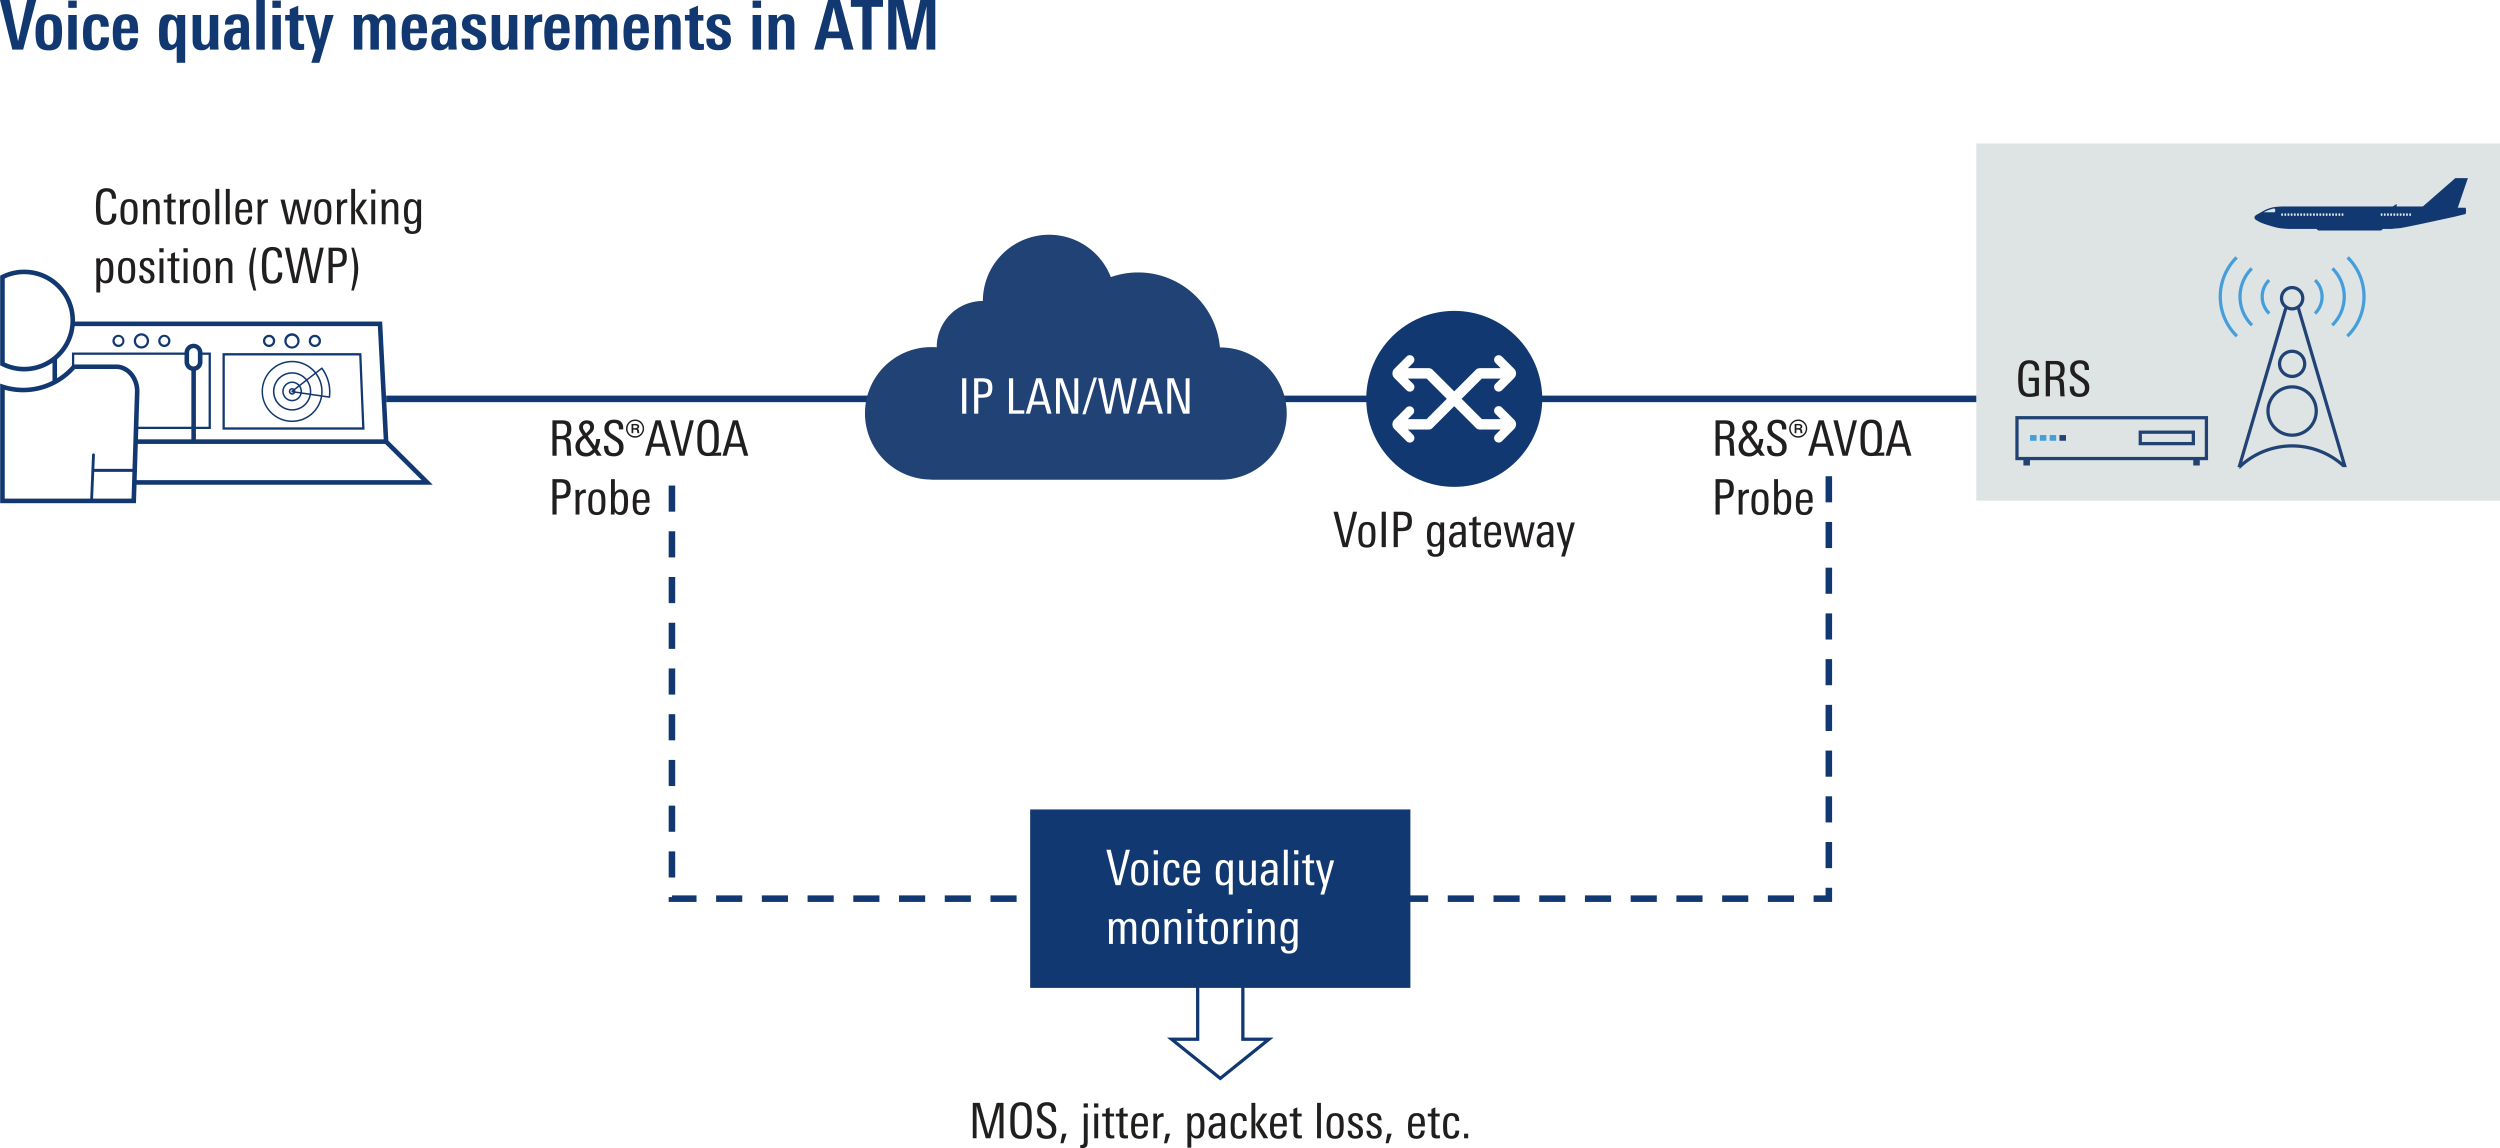 <svg xmlns="http://www.w3.org/2000/svg" xmlns:xlink="http://www.w3.org/1999/xlink" version="1.2" viewBox="0 0 382.696 175.746"><defs><symbol id="a" overflow="visible"><path d="M3.64 0H1.985L.094-7.594h1.468L2.86-1.266 4.25-7.594h1.39zm0 0"/></symbol><symbol id="b" overflow="visible"><path d="M3.11-3.172c0-.445-.028-.765-.079-.953-.105-.29-.308-.438-.61-.438-.312 0-.526.172-.64.516-.062.2-.093.496-.093.89v1.063c0 .406.03.7.093.875.094.336.305.5.64.5.302 0 .505-.156.61-.469.051-.164.078-.445.078-.843zm1.328.375c0 1.012-.11 1.715-.329 2.11-.28.542-.843.812-1.687.812C1.547.125.969-.133.687-.656.478-1.02.376-1.68.376-2.641c0-.875.113-1.52.344-1.937.32-.563.898-.844 1.734-.844.832 0 1.39.246 1.672.734.207.344.313.977.313 1.891zm0 0"/></symbol><symbol id="c" overflow="visible"><path d="M.578 0v-5.297h1.297V0zm0-6.39V-7.5h1.297v1.11zm0 0"/></symbol><symbol id="d" overflow="visible"><path d="M4.36-1.875c-.012.617-.118 1.059-.313 1.328-.305.45-.852.672-1.64.672-.825 0-1.384-.227-1.673-.688C.492-.925.375-1.546.375-2.421c0-.976.11-1.68.328-2.11.3-.593.879-.89 1.735-.89.343 0 .632.04.874.11.239.074.43.187.579.343.156.149.265.344.328.594.07.242.11.531.11.875H3.093c0-.32-.031-.555-.094-.703-.094-.238-.281-.36-.563-.36-.374 0-.605.211-.687.625-.043.188-.063.606-.063 1.25 0 .7.02 1.141.063 1.329.082.43.3.64.656.64.469 0 .707-.383.719-1.156zm0 0"/></symbol><symbol id="e" overflow="visible"><path d="M2.984-3.219c0-.344-.011-.586-.03-.734-.063-.406-.263-.61-.595-.61-.367 0-.578.231-.64.688-.024.094-.04.2-.047.313v.343zM1.672-2.5v.469c0 .469.047.808.14 1.015.102.2.282.297.532.297C2.78-.719 3-1.063 3-1.75h1.234c-.03.656-.199 1.137-.5 1.438-.293.292-.757.437-1.39.437C1.52.125.96-.145.672-.688c-.2-.363-.297-1-.297-1.906 0-.883.113-1.535.344-1.953.312-.582.879-.875 1.703-.875.82 0 1.36.297 1.61.89.155.345.234 1.024.234 2.032zm0 0"/></symbol><symbol id="g" overflow="visible"><path d="M3.094-2.344c0-.633-.024-1.078-.063-1.328-.094-.594-.32-.89-.672-.89-.449 0-.671.593-.671 1.78 0 .305.003.56.015.766.008.2.02.344.031.438.082.555.286.828.61.828.5 0 .75-.531.75-1.594zM4.39-5.297a2.267 2.267 0 00-.016.375v6.938H3.078V-.5c-.293.398-.7.594-1.219.594C1.223.094.801-.16.594-.672.445-1.004.375-1.532.375-2.25v-.61c0-.175.004-.328.016-.453C.41-3.957.5-4.437.656-4.75c.227-.426.633-.64 1.219-.64.57 0 1 .218 1.281.656v-.563zm0 0"/></symbol><symbol id="h" overflow="visible"><path d="M3.219 0v-.563c-.305.45-.727.672-1.266.672-.918 0-1.375-.5-1.375-1.5v-3.906h1.297v3.547c0 .305.031.527.094.672.082.23.254.344.515.344.27 0 .461-.13.579-.391.093-.207.14-.453.14-.734v-3.438H4.5v4.422c0 .094.004.215.016.36.007.148.02.32.03.515zm0 0"/></symbol><symbol id="i" overflow="visible"><path d="M2.86-2.547h-.235c-.688 0-1.031.324-1.031.969 0 .555.187.828.562.828.457 0 .692-.398.703-1.203zM2.937 0l-.016-.594c-.293.469-.735.703-1.328.703C.727.11.297-.42.297-1.484c0-.77.25-1.29.75-1.563.344-.187.945-.281 1.812-.281v-.266c0-.32-.023-.547-.062-.672-.086-.226-.246-.343-.485-.343-.398 0-.593.234-.593.703v.078H.437v-.094c0-1 .645-1.5 1.938-1.5.645 0 1.094.14 1.344.422.258.281.39.746.39 1.39v1.844c0 .375.004.711.016 1 .02.282.047.54.078.766zm0 0"/></symbol><symbol id="j" overflow="visible"><path d="M.578 0v-7.594h1.297V0zm0 0"/></symbol><symbol id="k" overflow="visible"><path d="M2.984.016c-.105.007-.218.02-.343.03a5.71 5.71 0 01-.391.017c-.555 0-.938-.098-1.156-.297C.883-.43.78-.816.78-1.391v-3.046H.078v-.86h.703v-.89l1.297-.547v1.437h.828v.86h-.828v2.859c0 .273.031.453.094.547.07.125.223.187.453.187.07-.008.191-.02.36-.031zm0 0"/></symbol><symbol id="l" overflow="visible"><path d="M2.234 2.016H1L1.64 0 .064-5.297h1.39l.86 3.75.828-3.75h1.28zm0 0"/></symbol><symbol id="m" overflow="visible"><path d="M5.64 0v-3.64c0-.614-.187-.922-.562-.922-.45 0-.672.398-.672 1.187V0H3.11v-3.672c0-.594-.183-.89-.546-.89-.461 0-.688.398-.688 1.187V0H.578v-4.563a5.71 5.71 0 00-.015-.39c0-.125-.012-.238-.032-.344h1.297l.016.61c.289-.489.718-.735 1.281-.735.54 0 .93.246 1.172.734.375-.488.812-.734 1.312-.734.489 0 .836.156 1.047.469.188.273.282.703.282 1.297V0zm0 0"/></symbol><symbol id="n" overflow="visible"><path d="M4.047-1.531c0 1.086-.652 1.625-1.953 1.625C.906.094.3-.406.28-1.406v-.282h1.297v.172c0 .524.192.782.578.782.395 0 .594-.207.594-.625a.692.692 0 00-.234-.547 3.248 3.248 0 00-.282-.172c-.136-.07-.32-.172-.546-.297-.262-.133-.481-.254-.657-.36a1.853 1.853 0 01-.375-.28c-.21-.208-.312-.508-.312-.907 0-.5.18-.883.547-1.156.32-.227.757-.344 1.312-.344.633 0 1.086.133 1.36.39.28.262.421.68.421 1.25h-1.28v-.265c-.024-.406-.204-.61-.548-.61-.355 0-.531.184-.531.548 0 .218.094.398.281.53.04.032.13.087.266.157.133.074.32.172.562.297.489.25.813.453.97.61.226.242.343.57.343.984zm0 0"/></symbol><symbol id="o" overflow="visible"><path d="M3.219-4.219c-.043-.008-.086-.015-.125-.015H3c-.75 0-1.125.421-1.125 1.265V0H.562v-4.344-.562c0-.157-.007-.285-.015-.39h1.25l.016.687c.257-.52.707-.782 1.343-.782h.063zm0 0"/></symbol><symbol id="p" overflow="visible"><path d="M3.219 0v-3.547c0-.351-.028-.586-.078-.703-.086-.207-.262-.313-.532-.313-.23 0-.414.11-.546.329-.126.218-.188.48-.188.78V0H.578v-4.438a8.02 8.02 0 00-.015-.468c0-.145-.012-.274-.032-.39h1.313l.015.593c.332-.477.766-.719 1.297-.719.508 0 .867.137 1.078.406.188.25.282.657.282 1.22V0zm0 0"/></symbol><symbol id="q" overflow="visible"><path d="M2.969-6.469l-.86 3.703h1.72zM4.563 0l-.454-1.75H1.83L1.374 0h-1.39l2.124-7.594h1.813L6 0zm0 0"/></symbol><symbol id="r" overflow="visible"><path d="M3.219-6.547V0H1.813v-6.547H.046v-1.047h4.922v1.047zm0 0"/></symbol><symbol id="s" overflow="visible"><path d="M6.61 0v-6.656L5.046 0H3.563L2-6.656V0H.75v-7.594h2.313l1.312 6.078 1.281-6.078h2.297V0zm0 0"/></symbol><symbol id="t" overflow="visible"><path d="M3.563-1.5c0 1.063-.516 1.594-1.547 1.594-.7 0-1.153-.25-1.36-.75C.508-1.008.437-1.687.437-2.687c0-.958.067-1.618.204-1.985.226-.57.707-.86 1.437-.86.957 0 1.438.509 1.438 1.516v.11h-.641V-4c0-.676-.273-1.016-.813-1.016-.43 0-.703.215-.828.641-.093.293-.14.852-.14 1.672 0 .875.047 1.453.14 1.734.114.375.375.563.782.563.593 0 .89-.367.89-1.11v-.109h.656zm0 0"/></symbol><symbol id="u" overflow="visible"><path d="M2.984-1.906c0 .687-.078 1.172-.234 1.453-.2.355-.563.531-1.094.531C1.113.078.75-.098.563-.453.425-.711.359-1.18.359-1.86c0-.645.07-1.114.22-1.407.194-.394.57-.593 1.124-.593.54 0 .906.183 1.094.546.125.25.187.72.187 1.407zm-.609.406v-.578c0-.438-.027-.738-.078-.906-.094-.301-.297-.454-.61-.454-.324 0-.539.165-.64.485-.063.18-.094.476-.094.89v.532c0 .367.031.625.094.781.101.262.312.39.625.39.289 0 .488-.124.594-.374.07-.164.109-.422.109-.766zm0 0"/></symbol><symbol id="v" overflow="visible"><path d="M3.031 0h-.594v-2.422c0-.32-.023-.539-.062-.656-.086-.219-.258-.328-.516-.328-.25 0-.449.125-.593.375-.118.21-.172.465-.172.765V0H.5v-2.953c0-.332-.012-.61-.031-.828h.594v.515c.207-.394.535-.593.984-.593.656 0 .984.39.984 1.171zm0 0"/></symbol><symbol id="w" overflow="visible"><path d="M1.969 0c-.188.02-.336.031-.438.031-.343 0-.578-.07-.703-.218C.723-.314.672-.551.672-.907v-2.437H.109v-.437h.563v-.703l.594-.25v.953h.671v.437h-.671v2.375c0 .211.03.352.093.422.063.074.172.11.329.11.03 0 .125-.008.28-.032zm0 0"/></symbol><symbol id="x" overflow="visible"><path d="M2.078-3.281c-.062-.008-.105-.016-.125-.016-.293 0-.512.09-.656.266-.137.168-.203.398-.203.687V0H.5v-3.094c0-.25-.012-.476-.031-.687h.594v.5c.195-.383.515-.578.953-.578.039 0 .062.195.062.578zm0 0"/></symbol><symbol id="y" overflow="visible"><path d="M1.094 0H.5v-5.422h.594zm0 0"/></symbol><symbol id="z" overflow="visible"><path d="M2.938-1.813H.952v.266c0 .387.035.664.11.828.101.242.3.36.593.36.426 0 .649-.274.672-.829h.594C2.879-.344 2.457.079 1.656.079 1.125.078.758-.098.563-.453.425-.723.359-1.148.359-1.734c0-.676.063-1.16.188-1.454.187-.445.566-.671 1.14-.671.54 0 .907.199 1.094.593.102.25.156.68.156 1.282zm-.594-.406c0-.363-.028-.617-.078-.765-.094-.301-.29-.454-.579-.454-.406 0-.64.247-.703.735a3.71 3.71 0 00-.03.484zm0 0"/></symbol><symbol id="B" overflow="visible"><path d="M4.906-3.781L3.953 0H3.25l-.734-3.125L1.796 0h-.718L.125-3.781h.64L1.47-.562l.734-3.22h.688l.75 3.22.687-3.22zm0 0"/></symbol><symbol id="C" overflow="visible"><path d="M3.063 0h-.704L1.125-2.11 2.25-3.78h.688L1.766-2.125zm-1.97 0H.5v-5.422h.594zm0 0"/></symbol><symbol id="D" overflow="visible"><path d="M1.125-4.703H.469v-.64h.656zM1.094 0H.5v-3.781h.594zm0 0"/></symbol><symbol id="E" overflow="visible"><path d="M3-3.781c0 .054-.008.152-.016.297V.156c0 .457-.109.79-.328 1-.219.219-.562.328-1.031.328-.781 0-1.18-.37-1.188-1.109h.641c0 .469.192.703.578.703.301 0 .504-.11.61-.328.07-.148.109-.39.109-.734v-.5c-.21.293-.5.437-.875.437-.48 0-.805-.195-.969-.594C.414-.898.36-1.305.36-1.859c0-.602.063-1.055.188-1.36.176-.426.492-.64.953-.64.414 0 .719.171.906.515v-.437zm-.61 1.765c0-.414-.038-.726-.109-.937-.117-.313-.32-.469-.61-.469-.312 0-.523.18-.624.531-.063.211-.094.555-.094 1.032 0 .437.031.75.094.937.094.313.285.469.578.469.344 0 .566-.188.672-.563.062-.195.094-.53.094-1zm0 0"/></symbol><symbol id="F" overflow="visible"><path d="M3.11-1.953c0 .625-.055 1.078-.157 1.36-.18.429-.512.64-1 .64-.375 0-.664-.14-.86-.422v1.813H.5v-4.344c0-.426-.012-.719-.031-.875h.594v.453c.207-.352.519-.531.937-.531.457 0 .773.203.953.609.102.273.156.703.156 1.297zM2.5-1.97c0-.437-.027-.754-.078-.953-.106-.32-.305-.484-.594-.484-.293 0-.5.164-.625.484-.086.242-.125.594-.125 1.063 0 .468.031.796.094.984.101.336.32.5.656.5.3 0 .504-.191.61-.578.039-.207.062-.547.062-1.016zm0 0"/></symbol><symbol id="G" overflow="visible"><path d="M2.594-1.031c0 .73-.399 1.093-1.188 1.093C.633.063.254-.344.266-1.155h.593c0 .074.004.148.016.218.031.387.21.579.547.579C1.805-.36 2-.551 2-.938a.678.678 0 00-.188-.5c-.074-.07-.242-.18-.5-.328-.355-.187-.578-.328-.671-.421-.188-.165-.282-.395-.282-.688 0-.332.102-.582.313-.75.195-.156.469-.234.812-.234.383 0 .66.093.829.28.164.18.253.454.265.829h-.594c0-.469-.18-.703-.53-.703a.507.507 0 00-.376.14.507.507 0 00-.14.376c0 .18.07.324.218.437.082.074.258.184.532.328.312.168.523.309.64.422.176.188.266.43.266.719zm0 0"/></symbol><symbol id="H" overflow="visible"><path d="M1.438 1.14h-.422C.586-.19.375-1.27.375-2.093c0-.894.219-2.004.656-3.328h.407c-.325 1.18-.485 2.29-.485 3.328 0 .899.16 1.977.485 3.235zm0 0"/></symbol><symbol id="I" overflow="visible"><path d="M6.078-5.422L4.828 0h-.766L3.11-4.75 2.11 0h-.765L.14-5.422h.671L1.75-.688l1.016-4.734h.765l.953 4.734.985-4.734zm0 0"/></symbol><symbol id="J" overflow="visible"><path d="M3.39-3.969c0 .637-.156 1.063-.468 1.281-.23.168-.64.25-1.235.25h-.453V0h-.64v-5.422h1.265c.54 0 .926.102 1.157.297.25.219.375.605.375 1.156zm-.64 0c0-.351-.078-.597-.234-.734-.149-.133-.403-.203-.766-.203h-.516v1.953h.47c.382 0 .655-.07.812-.219.156-.144.234-.41.234-.797zm0 0"/></symbol><symbol id="K" overflow="visible"><path d="M1.5-2.188c0 .856-.227 1.965-.672 3.329h-.39C.75-.191.905-1.29.905-2.156.906-3.22.75-4.305.437-5.422h.407c.437 1.281.656 2.36.656 3.234zm0 0"/></symbol><symbol id="L" overflow="visible"><path d="M5.297 0h-.61v-4.953L3.282 0h-.703L1.172-4.953V0H.594v-5.422h1.062L2.953-.64 4.25-5.42h1.047zm0 0"/></symbol><symbol id="M" overflow="visible"><path d="M3.719-2.688c0 .938-.078 1.59-.235 1.954-.242.554-.714.828-1.421.828-.7 0-1.168-.258-1.407-.781-.105-.25-.172-.579-.203-.985a18.354 18.354 0 01-.016-1.016c0-.675.02-1.156.063-1.437.05-.363.164-.66.344-.89.258-.344.672-.516 1.234-.516.55 0 .957.156 1.219.468.176.231.297.54.36.922.038.293.062.778.062 1.454zm-.672-.046c0-.696-.027-1.188-.078-1.47-.106-.538-.403-.812-.89-.812-.513 0-.821.313-.923.938-.043.25-.062.703-.062 1.36 0 .698.02 1.167.062 1.405.051.305.14.528.266.672.144.157.363.235.656.235.469 0 .766-.285.89-.86.052-.25.079-.738.079-1.468zm0 0"/></symbol><symbol id="N" overflow="visible"><path d="M3.328-1.328c0 .469-.137.824-.406 1.062-.262.243-.621.36-1.078.36C1.3.094.91-.031.672-.281.442-.531.328-.926.328-1.47v-.047h.656v.047c0 .344.051.594.157.75.132.211.367.313.703.313.539 0 .812-.29.812-.875 0-.29-.094-.535-.281-.735-.086-.082-.305-.226-.656-.437-.48-.3-.793-.531-.938-.688-.261-.27-.39-.613-.39-1.03 0-.438.14-.774.421-1.016.258-.227.614-.344 1.063-.344.938 0 1.406.437 1.406 1.312v.188h-.656v-.125c0-.282-.047-.489-.14-.625-.126-.157-.337-.235-.626-.235-.25 0-.449.075-.593.22-.137.148-.204.343-.204.593 0 .305.114.558.344.766.02.023.274.187.766.5.437.273.707.468.812.593.227.25.344.59.344 1.016zm0 0"/></symbol><symbol id="O" overflow="visible"><path d="M1.25-.703L.766.766H.312l.282-1.47zm0 0"/></symbol><symbol id="P" overflow="visible"><path d="M1.125-4.703H.469v-.64h.656zM1.094.5c0 .352-.055.602-.157.75-.125.164-.355.25-.687.25-.137 0-.234-.008-.297-.016v-.468c.05.007.094.015.125.015.188 0 .305-.047.36-.14C.476.816.5.67.5.453V-3.78h.594zm0 0"/></symbol><symbol id="Q" overflow="visible"><path d="M2.844 0h-.578L2.25-.5c-.25.375-.586.563-1 .563C.926.063.676-.04.5-.25.344-.457.266-.723.266-1.047c0-.539.207-.898.625-1.078.27-.125.71-.191 1.328-.203v-.156c0-.313-.028-.532-.078-.657-.075-.195-.243-.296-.5-.296a.722.722 0 00-.47.156C1.056-3.187 1-3.047 1-2.86v.03H.406v-.03c0-.344.125-.602.375-.782.219-.144.508-.218.875-.218.438 0 .739.105.907.312.164.188.25.5.25.938v1.406c0 .45.007.851.03 1.203zm-.625-1.469v-.437h-.156c-.782 0-1.172.265-1.172.797 0 .492.18.734.546.734a.667.667 0 00.625-.36c.102-.187.157-.43.157-.734zm0 0"/></symbol><symbol id="R" overflow="visible"><path d="M2.828-1.172c0 .836-.39 1.25-1.172 1.25C1.113.078.75-.098.563-.453.425-.711.359-1.172.359-1.828s.063-1.117.188-1.39c.187-.427.562-.641 1.125-.641.426 0 .726.101.906.296.164.188.25.497.25.922H2.25c0-.53-.2-.796-.594-.796-.312 0-.515.167-.61.5-.054.199-.077.546-.077 1.046 0 .575.039.965.125 1.172.093.242.273.36.547.36.226 0 .39-.079.484-.235.07-.125.113-.316.125-.578zm0 0"/></symbol><symbol id="S" overflow="visible"><path d="M1.156 0H.531v-.703h.625zm0 0"/></symbol><symbol id="T" overflow="visible"><path d="M3.703-5.422L2.266 0H1.5L.094-5.422h.672l1.14 4.828 1.172-4.828zm0 0"/></symbol><symbol id="U" overflow="visible"><path d="M2.984-3.781c-.011.18-.015.469-.015.875v4.344h-.61V-.375c-.21.281-.496.422-.859.422-.492 0-.82-.207-.984-.625C.41-.86.359-1.285.359-1.86c0-.582.051-1.02.157-1.313.175-.457.504-.687.984-.687.395 0 .695.171.906.515v-.437zm-.593 1.984c0-.52-.04-.89-.11-1.11-.117-.331-.324-.5-.625-.5-.468 0-.703.477-.703 1.423 0 .492.031.843.094 1.062.101.367.297.547.578.547.332 0 .555-.172.672-.516.062-.175.094-.476.094-.906zm0 0"/></symbol><symbol id="V" overflow="visible"><path d="M3.063 0h-.594v-.484c-.23.367-.547.546-.953.546C.836.063.5-.328.5-1.109v-2.672h.594v2.422c0 .304.023.523.078.656.082.219.254.328.516.328.5 0 .75-.367.75-1.11V-3.78h.593v2.953c0 .293.008.57.031.828zm0 0"/></symbol><symbol id="W" overflow="visible"><path d="M2.906-3.781L1.391 1.438H.812L1.25 0 .11-3.781h.64L1.547-.75l.766-3.031zm0 0"/></symbol><symbol id="X" overflow="visible"><path d="M4.672 0h-.594v-2.547c0-.27-.027-.46-.078-.578-.074-.188-.227-.281-.453-.281-.45 0-.672.344-.672 1.031V0h-.594v-2.578c0-.258-.015-.442-.047-.547-.074-.188-.23-.281-.468-.281-.22 0-.391.11-.516.328-.105.2-.156.453-.156.765V0H.5v-3.125c0-.227-.012-.445-.031-.656h.594v.5c.195-.383.492-.578.89-.578.438 0 .719.195.844.578.219-.383.531-.578.937-.578.344 0 .586.109.735.328.133.199.203.515.203.953zm0 0"/></symbol><symbol id="Y" overflow="visible"><path d="M1.234 0h-.64v-5.422h.64zm0 0"/></symbol><symbol id="Z" overflow="visible"><path d="M2.938 0H.594v-5.422h.64v4.906h1.704zm0 0"/></symbol><symbol id="aa" overflow="visible"><path d="M4.031 0h-.656l-.39-1.375H1.108L.72 0h-.64l1.593-5.422h.781zM2.828-1.875l-.781-2.953-.781 2.953zm0 0"/></symbol><symbol id="ab" overflow="visible"><path d="M4 0H3L1.187-4.875V0H.595v-5.422h1L3.406-.547v-4.875H4zm0 0"/></symbol><symbol id="ac" overflow="visible"><path d="M2.266-5.531L.516.094H.03l1.75-5.625zm0 0"/></symbol><symbol id="ad" overflow="visible"><path d="M3.656-3.969H3v-.094c0-.632-.29-.953-.86-.953-.46 0-.761.235-.906.704-.086.292-.125.824-.125 1.593 0 .813.04 1.356.125 1.625.133.461.446.688.938.688.3 0 .57-.051.812-.156v-1.782h-.937v-.5h1.562V-.14c-.48.157-.953.235-1.421.235-.762 0-1.262-.258-1.5-.781C.52-1.04.438-1.704.438-2.673c0-.969.085-1.644.265-2.031.238-.55.719-.828 1.438-.828 1.007 0 1.515.496 1.515 1.484zm0 0"/></symbol><symbol id="ae" overflow="visible"><path d="M3.5 0h-.656a3.562 3.562 0 01-.047-.563c0-.093-.012-.332-.031-.718-.032-.532-.079-.852-.141-.969-.094-.188-.344-.281-.75-.281h-.64V0H.593v-5.422h1.453c.488 0 .848.094 1.078.281.238.211.36.559.36 1.047 0 .367-.06.649-.172.844-.137.23-.368.387-.688.469.281.023.473.11.578.265.094.125.149.325.172.594 0 .024.016.324.047.906.008.168.02.391.031.672.008.074.024.188.047.344zm-.672-4.063c0-.312-.07-.53-.203-.656-.137-.125-.36-.187-.672-.187h-.719v1.875h.532c.406 0 .68-.067.828-.203.156-.145.234-.422.234-.829zm0 0"/></symbol><symbol id="af" overflow="visible"><path d="M1.953-3.578c.125-.113.234-.235.328-.36a.693.693 0 00.156-.453.489.489 0 00-.156-.375.542.542 0 00-.39-.156.536.536 0 00-.391.156.476.476 0 00-.156.375c0 .125.031.258.093.391.07.125.157.25.25.375l.125.188zm-.312.89a2.081 2.081 0 00-.563.516c-.148.2-.219.438-.219.719 0 .168.024.312.079.437.05.125.125.235.218.329A.857.857 0 001.47-.5c.125.043.254.063.39.063a.89.89 0 00.532-.157 2.3 2.3 0 00.437-.375zM3.156-1.5c.051-.133.094-.285.125-.453.04-.164.07-.367.094-.61h.594c0 .106-.016.235-.047.391a2.93 2.93 0 01-.11.453c-.042.157-.09.305-.14.438a1.983 1.983 0 01-.14.297L4.218 0H3.5l-.36-.516c-.21.211-.413.368-.609.47-.199.1-.445.155-.734.155-.324 0-.594-.054-.813-.156A1.406 1.406 0 01.5-.453a1.713 1.713 0 01-.25-.5 1.756 1.756 0 01-.063-.438c0-.289.067-.554.204-.796.132-.239.316-.446.546-.626l.375-.28-.156-.282a3.638 3.638 0 01-.281-.453A1.132 1.132 0 01.75-4.36a.93.93 0 01.094-.422c.062-.133.144-.25.25-.344a1.172 1.172 0 01.781-.297c.176 0 .332.024.469.063.144.03.265.09.36.171a.84.84 0 01.233.329c.063.125.094.28.094.468 0 .137-.023.262-.062.375-.043.106-.102.211-.172.313a1.997 1.997 0 01-.25.265l-.266.235-.203.172zm0 0"/></symbol><symbol id="ag" overflow="visible"><path d="M2.828-4.156c0 .386-.137.715-.406.984a1.286 1.286 0 01-.969.406c-.387 0-.715-.132-.984-.406a1.327 1.327 0 01-.406-.984c0-.375.132-.696.406-.969.27-.281.597-.422.984-.422a1.3 1.3 0 01.969.406c.27.274.406.602.406.985zm-.219 0c0-.32-.117-.598-.343-.828-.23-.227-.5-.344-.813-.344-.324 0-.601.117-.828.344-.219.23-.328.507-.328.828 0 .324.11.601.328.828.227.219.504.328.828.328.313 0 .582-.11.813-.328.226-.227.343-.504.343-.828zm-.5.703h-.296a1.035 1.035 0 01-.047-.281c0-.094-.024-.16-.063-.204C1.648-3.977 1.535-4 1.36-4h-.187v.547H.906v-1.422h.531c.426 0 .641.137.641.406 0 .168-.086.282-.25.344a.351.351 0 01.219.297c.02.219.039.344.062.375zm-.296-1c0-.133-.137-.203-.407-.203h-.234v.422h.25c.258 0 .39-.07.39-.22zm0 0"/></symbol><symbol id="ah" overflow="visible"><path d="M4.078 0h-.797c-.136 0-.344.004-.625.016-.273.02-.469.03-.594.03C1.345.047.867-.226.641-.78.535-1.02.473-1.336.453-1.734a17.492 17.492 0 01-.016-.97c0-.632.02-1.097.063-1.39.05-.363.156-.656.313-.875.269-.375.69-.562 1.265-.562.594 0 1.02.183 1.281.547.145.218.243.515.297.89.04.293.063.758.063 1.39 0 .669-.031 1.15-.094 1.438-.086.375-.258.657-.516.844.301-.05.625-.078.97-.078zM3.047-2.75c0-.914-.059-1.508-.172-1.781-.148-.32-.414-.485-.797-.485-.387 0-.656.184-.812.547-.118.274-.172.852-.172 1.735 0 .761.023 1.265.078 1.515.125.512.426.766.906.766.469 0 .766-.254.89-.766.052-.238.079-.75.079-1.531zm0 0"/></symbol><symbol id="ai" overflow="visible"><path d="M3.11-1.953c0 .594-.055 1.039-.157 1.328-.18.46-.512.688-1 .688a.984.984 0 01-.89-.5L1.046 0H.469C.489-.344.5-.582.5-.719v-4.703h.594v2.031c.238-.312.539-.468.906-.468.477 0 .8.214.969.64.094.274.14.696.14 1.266zM2.5-1.97c0-.414-.023-.718-.063-.906-.105-.363-.308-.547-.609-.547a.6.6 0 00-.516.266c-.156.219-.234.648-.234 1.281 0 .563.05.938.156 1.125.125.25.32.375.594.375.188 0 .344-.094.469-.281.133-.227.203-.664.203-1.313zm0 0"/></symbol></defs><use height="100%" width="100%" y="52.158" x="28.347" xlink:href="#a" fill="#113870" transform="translate(-28.44 -44.564)"/><g fill="#113870" transform="translate(-28.44 -44.564)"><use height="100%" width="100%" y="52.158" x="33.502" xlink:href="#b"/><use height="100%" width="100%" y="52.158" x="38.311" xlink:href="#c"/><use height="100%" width="100%" y="52.158" x="40.768" xlink:href="#d"/><use height="100%" width="100%" y="52.158" x="45.325" xlink:href="#e"/><use height="100%" width="100%" y="52.158" x="49.935" xlink:href="#f"/><use height="100%" width="100%" y="52.158" x="52.413" xlink:href="#g"/><use height="100%" width="100%" y="52.158" x="57.348" xlink:href="#h"/><use height="100%" width="100%" y="52.158" x="62.44" xlink:href="#i"/><use height="100%" width="100%" y="52.158" x="67.102" xlink:href="#j"/><use height="100%" width="100%" y="52.158" x="69.559" xlink:href="#c"/><use height="100%" width="100%" y="52.158" x="72.016" xlink:href="#k"/><use height="100%" width="100%" y="52.158" x="75.093" xlink:href="#l"/><use height="100%" width="100%" y="52.158" x="79.555" xlink:href="#f"/><use height="100%" width="100%" y="52.158" x="82.033" xlink:href="#m"/><use height="100%" width="100%" y="52.158" x="89.551" xlink:href="#e"/><use height="100%" width="100%" y="52.158" x="94.161" xlink:href="#i"/><use height="100%" width="100%" y="52.158" x="98.823" xlink:href="#n"/><use height="100%" width="100%" y="52.158" x="103.128" xlink:href="#h"/><use height="100%" width="100%" y="52.158" x="108.22" xlink:href="#o"/></g><g fill="#113870" transform="translate(-28.44 -44.564)"><use height="100%" width="100%" y="52.158" x="111.381" xlink:href="#e"/><use height="100%" width="100%" y="52.158" x="115.99" xlink:href="#m"/><use height="100%" width="100%" y="52.158" x="123.508" xlink:href="#e"/><use height="100%" width="100%" y="52.158" x="128.118" xlink:href="#p"/><use height="100%" width="100%" y="52.158" x="133.21" xlink:href="#k"/><use height="100%" width="100%" y="52.158" x="136.287" xlink:href="#n"/><use height="100%" width="100%" y="52.158" x="140.592" xlink:href="#f"/><use height="100%" width="100%" y="52.158" x="143.07" xlink:href="#c"/><use height="100%" width="100%" y="52.158" x="145.527" xlink:href="#p"/><use height="100%" width="100%" y="52.158" x="150.619" xlink:href="#f"/><use height="100%" width="100%" y="52.158" x="153.097" xlink:href="#q"/></g><g fill="#113870" transform="translate(-28.44 -44.564)"><use height="100%" width="100%" y="52.158" x="158.641" xlink:href="#r"/><use height="100%" width="100%" y="52.158" x="163.66" xlink:href="#s"/></g><path d="M382.696 76.635h-80.168v-54.66h80.168zm0 0" fill="#dee3e3"/><g fill="#211e1e" transform="translate(-28.44 -44.564)"><use height="100%" width="100%" y="78.897" x="42.688" xlink:href="#t"/><use height="100%" width="100%" y="78.897" x="46.52" xlink:href="#u"/><use height="100%" width="100%" y="78.897" x="49.858" xlink:href="#v"/><use height="100%" width="100%" y="78.897" x="53.398" xlink:href="#w"/><use height="100%" width="100%" y="78.897" x="55.491" xlink:href="#x"/></g><g fill="#211e1e" transform="translate(-28.44 -44.564)"><use height="100%" width="100%" y="78.897" x="57.575" xlink:href="#u"/><use height="100%" width="100%" y="78.897" x="60.913" xlink:href="#y"/><use height="100%" width="100%" y="78.897" x="62.511" xlink:href="#y"/><use height="100%" width="100%" y="78.897" x="64.108" xlink:href="#z"/><use height="100%" width="100%" y="78.897" x="67.378" xlink:href="#x"/><use height="100%" width="100%" y="78.897" x="69.553" xlink:href="#A"/><use height="100%" width="100%" y="78.897" x="71.248" xlink:href="#B"/></g><g fill="#211e1e" transform="translate(-28.44 -44.564)"><use height="100%" width="100%" y="78.897" x="76.19" xlink:href="#u"/><use height="100%" width="100%" y="78.897" x="79.528" xlink:href="#x"/><use height="100%" width="100%" y="78.897" x="81.703" xlink:href="#C"/><use height="100%" width="100%" y="78.897" x="84.778" xlink:href="#D"/><use height="100%" width="100%" y="78.897" x="86.376" xlink:href="#v"/><use height="100%" width="100%" y="78.897" x="89.915" xlink:href="#E"/></g><g fill="#211e1e" transform="translate(-28.44 -44.564)"><use height="100%" width="100%" y="87.897" x="42.688" xlink:href="#F"/><use height="100%" width="100%" y="87.897" x="46.153" xlink:href="#u"/><use height="100%" width="100%" y="87.897" x="49.491" xlink:href="#G"/><use height="100%" width="100%" y="87.897" x="52.363" xlink:href="#D"/><use height="100%" width="100%" y="87.897" x="53.96" xlink:href="#w"/><use height="100%" width="100%" y="87.897" x="56.053" xlink:href="#D"/><use height="100%" width="100%" y="87.897" x="57.651" xlink:href="#u"/><use height="100%" width="100%" y="87.897" x="60.988" xlink:href="#v"/><use height="100%" width="100%" y="87.897" x="64.528" xlink:href="#A"/><use height="100%" width="100%" y="87.897" x="66.223" xlink:href="#H"/><use height="100%" width="100%" y="87.897" x="68.091" xlink:href="#t"/><use height="100%" width="100%" y="87.897" x="71.923" xlink:href="#I"/><use height="100%" width="100%" y="87.897" x="78.141" xlink:href="#J"/><use height="100%" width="100%" y="87.897" x="81.778" xlink:href="#K"/></g><g fill="#211e1e" transform="translate(-28.44 -44.564)"><use height="100%" width="100%" y="218.81" x="176.758" xlink:href="#L"/><use height="100%" width="100%" y="218.81" x="182.661" xlink:href="#M"/><use height="100%" width="100%" y="218.81" x="186.816" xlink:href="#N"/><use height="100%" width="100%" y="218.81" x="190.46" xlink:href="#O"/><use height="100%" width="100%" y="218.81" x="192.155" xlink:href="#A"/><use height="100%" width="100%" y="218.81" x="193.85" xlink:href="#P"/><use height="100%" width="100%" y="218.81" x="195.448" xlink:href="#D"/><use height="100%" width="100%" y="218.81" x="197.046" xlink:href="#w"/><use height="100%" width="100%" y="218.81" x="199.138" xlink:href="#w"/><use height="100%" width="100%" y="218.81" x="201.231" xlink:href="#z"/><use height="100%" width="100%" y="218.81" x="204.5" xlink:href="#x"/></g><g fill="#211e1e" transform="translate(-28.44 -44.564)"><use height="100%" width="100%" y="218.81" x="206.316" xlink:href="#O"/><use height="100%" width="100%" y="218.81" x="208.011" xlink:href="#A"/><use height="100%" width="100%" y="218.81" x="209.706" xlink:href="#F"/><use height="100%" width="100%" y="218.81" x="213.171" xlink:href="#Q"/><use height="100%" width="100%" y="218.81" x="216.463" xlink:href="#R"/><use height="100%" width="100%" y="218.81" x="219.508" xlink:href="#C"/></g><g fill="#211e1e" transform="translate(-28.44 -44.564)"><use height="100%" width="100%" y="218.81" x="222.493" xlink:href="#z"/><use height="100%" width="100%" y="218.81" x="225.763" xlink:href="#w"/><use height="100%" width="100%" y="218.81" x="227.856" xlink:href="#A"/><use height="100%" width="100%" y="218.81" x="229.551" xlink:href="#y"/><use height="100%" width="100%" y="218.81" x="231.148" xlink:href="#u"/><use height="100%" width="100%" y="218.81" x="234.486" xlink:href="#G"/><use height="100%" width="100%" y="218.81" x="237.358" xlink:href="#G"/><use height="100%" width="100%" y="218.81" x="240.231" xlink:href="#O"/><use height="100%" width="100%" y="218.81" x="241.926" xlink:href="#A"/><use height="100%" width="100%" y="218.81" x="243.62" xlink:href="#z"/><use height="100%" width="100%" y="218.81" x="246.891" xlink:href="#w"/><use height="100%" width="100%" y="218.81" x="248.983" xlink:href="#R"/><use height="100%" width="100%" y="218.81" x="252.028" xlink:href="#S"/></g><path d="M215.9 151.225h-58.204v-27.317H215.9zm0 0" fill="#113870"/><use height="100%" width="100%" y="180.058" x="197.703" xlink:href="#T" fill="#fff" transform="translate(-28.44 -44.564)"/><g fill="#fff" transform="translate(-28.44 -44.564)"><use height="100%" width="100%" y="180.058" x="201.236" xlink:href="#u"/><use height="100%" width="100%" y="180.058" x="204.573" xlink:href="#D"/><use height="100%" width="100%" y="180.058" x="206.171" xlink:href="#R"/><use height="100%" width="100%" y="180.058" x="209.216" xlink:href="#z"/><use height="100%" width="100%" y="180.058" x="212.486" xlink:href="#A"/><use height="100%" width="100%" y="180.058" x="214.181" xlink:href="#U"/><use height="100%" width="100%" y="180.058" x="217.638" xlink:href="#V"/><use height="100%" width="100%" y="180.058" x="221.178" xlink:href="#Q"/><use height="100%" width="100%" y="180.058" x="224.471" xlink:href="#y"/><use height="100%" width="100%" y="180.058" x="226.068" xlink:href="#D"/><use height="100%" width="100%" y="180.058" x="227.666" xlink:href="#w"/><use height="100%" width="100%" y="180.058" x="229.758" xlink:href="#W"/></g><g fill="#fff" transform="translate(-28.44 -44.564)"><use height="100%" width="100%" y="189.058" x="197.703" xlink:href="#X"/><use height="100%" width="100%" y="189.058" x="202.871" xlink:href="#u"/><use height="100%" width="100%" y="189.058" x="206.208" xlink:href="#v"/><use height="100%" width="100%" y="189.058" x="209.748" xlink:href="#D"/><use height="100%" width="100%" y="189.058" x="211.346" xlink:href="#w"/><use height="100%" width="100%" y="189.058" x="213.438" xlink:href="#u"/><use height="100%" width="100%" y="189.058" x="216.776" xlink:href="#x"/><use height="100%" width="100%" y="189.058" x="218.951" xlink:href="#D"/><use height="100%" width="100%" y="189.058" x="220.548" xlink:href="#v"/><use height="100%" width="100%" y="189.058" x="224.088" xlink:href="#E"/></g><path d="M59.114 61.06h243.414" fill="none" stroke="#113870" stroke-miterlimit="10"/><use height="100%" width="100%" y="128.318" x="232.479" xlink:href="#T" fill="#211e1e" transform="translate(-28.44 -44.564)"/><g fill="#211e1e" transform="translate(-28.44 -44.564)"><use height="100%" width="100%" y="128.318" x="236.012" xlink:href="#u"/><use height="100%" width="100%" y="128.318" x="239.349" xlink:href="#Y"/><use height="100%" width="100%" y="128.318" x="241.186" xlink:href="#J"/><use height="100%" width="100%" y="128.318" x="244.824" xlink:href="#A"/><use height="100%" width="100%" y="128.318" x="246.519" xlink:href="#E"/><use height="100%" width="100%" y="128.318" x="249.992" xlink:href="#Q"/></g><g fill="#211e1e" transform="translate(-28.44 -44.564)"><use height="100%" width="100%" y="128.318" x="253.194" xlink:href="#w"/><use height="100%" width="100%" y="128.318" x="255.286" xlink:href="#z"/></g><use height="100%" width="100%" y="128.318" x="258.466" xlink:href="#B" fill="#211e1e" transform="translate(-28.44 -44.564)"/><use height="100%" width="100%" y="128.318" x="263.409" xlink:href="#Q" fill="#211e1e" transform="translate(-28.44 -44.564)"/><use height="100%" width="100%" y="128.318" x="266.612" xlink:href="#W" fill="#211e1e" transform="translate(-28.44 -44.564)"/><path d="M186.802 53.19h-.055a12.563 12.563 0 00-12.527-11.485c-1.453 0-2.856.25-4.176.715a10.12 10.12 0 00-9.45-6.484 10.133 10.133 0 00-10.136 10.136 7.06 7.06 0 00-7.063 7.063v.027c-.273-.027-.574-.027-.847-.027a10.128 10.128 0 00-10.137 10.137 10.128 10.128 0 0010.137 10.136v.028h44.281c5.606 0 10.14-4.532 10.14-10.137s-4.562-10.11-10.167-10.11" fill="#214275"/><g fill="#fff" transform="translate(-28.44 -44.564)"><use height="100%" width="100%" y="107.891" x="175.125" xlink:href="#Y"/><use height="100%" width="100%" y="107.891" x="176.963" xlink:href="#J"/><use height="100%" width="100%" y="107.891" x="180.6" xlink:href="#A"/><use height="100%" width="100%" y="107.891" x="182.296" xlink:href="#Z"/><use height="100%" width="100%" y="107.891" x="185.386" xlink:href="#aa"/><use height="100%" width="100%" y="107.891" x="189.495" xlink:href="#ab"/><use height="100%" width="100%" y="107.891" x="194.093" xlink:href="#ac"/><use height="100%" width="100%" y="107.891" x="196.388" xlink:href="#I"/></g><g fill="#fff" transform="translate(-28.44 -44.564)"><use height="100%" width="100%" y="107.891" x="202.426" xlink:href="#aa"/><use height="100%" width="100%" y="107.891" x="206.536" xlink:href="#ab"/></g><path d="M222.61 47.588c7.442 0 13.473 6.031 13.473 13.473 0 7.437-6.031 13.468-13.473 13.468-7.437 0-13.468-6.03-13.468-13.468 0-7.442 6.03-13.473 13.468-13.473" fill="#113870"/><path d="M229.911 62.373a.698.698 0 00-.988 0 .69.69 0 000 .989l.793.796h-2.867l-3.106-3.109 3.094-3.09h2.875l-.79.793a.696.696 0 000 .992c.27.274.716.274.99 0l1.866-1.867a1.011 1.011 0 000-1.43l-1.867-1.87a.698.698 0 00-.988 0 .691.691 0 000 .988l.793.793h-3.192c-.047.004-.09.008-.136.015a.825.825 0 00-.453.219l-3.32 3.32-3.321-3.32a.812.812 0 00-.453-.219 1.317 1.317 0 00-.133-.015h-3.2l.798-.793a.698.698 0 10-.989-.989l-1.87 1.871a1.007 1.007 0 000 1.426v.004l1.866 1.867a.703.703 0 10.997-.992l-.801-.793h2.879l3.09 3.094-3.102 3.106h-2.867l.797-.797a.703.703 0 00-.996-.988l-1.864 1.867a1.011 1.011 0 000 1.43l1.867 1.87a.703.703 0 00.997-.992l-.793-.793h3.187c.035 0 .07-.004.11-.011h.046l.028-.008a.807.807 0 00.383-.211l3.343-3.344 3.34 3.34a.841.841 0 00.383.21l.027.009h.047l.11.011h3.19l-.788.797a.696.696 0 000 .992c.27.274.715.274.988 0l1.867-1.87a1.011 1.011 0 000-1.43zm0 0" fill="#fff"/><path d="M24.571 52.186a.584.584 0 101.168 0 .585.585 0 10-1.168 0m-.351 0c0-.516.418-.938.933-.938a.94.94 0 01.938.938.94.94 0 01-.938.937.937.937 0 01-.933-.937M17.56 52.186a.584.584 0 101.168 0 .585.585 0 10-1.168 0m-.352 0c0-.516.418-.938.934-.938a.938.938 0 010 1.875.937.937 0 01-.934-.937M20.83 52.186c0 .453.366.82.82.82a.817.817 0 00.816-.82.817.817 0 00-.817-.82.82.82 0 00-.82.82m-.348 0a1.167 1.167 0 112.336 0 1.167 1.167 0 11-2.336 0M34.411 65.42h21.027l-.453-11.008H34.411zm-.351.352V54.06H55.32l.473 11.527-.172.008v-.176.176l.172-.008.008.184zm0 0M47.614 52.186a.585.585 0 101.17.001.585.585 0 00-1.17-.001m-.351 0a.94.94 0 01.937-.938.937.937 0 010 1.875.938.938 0 01-.937-.937M40.603 52.186a.585.585 0 101.17.001.585.585 0 00-1.17-.001m-.348 0c0-.516.418-.938.933-.938a.937.937 0 010 1.875.937.937 0 01-.933-.937M43.876 52.186a.82.82 0 101.639.002.82.82 0 00-1.639-.002m-.352 0a1.167 1.167 0 112.336 0 1.167 1.167 0 11-2.336 0" fill="#113870"/><path d="M50.325 60.654l-.969-.14c.024-.195.043-.395.043-.598a4.68 4.68 0 00-.921-2.785l.761-.594c.418.578.735 1.239.926 1.965a5.978 5.978 0 01.16 2.152m-4.097-.597c.003-.047.007-.094.007-.14 0-.313-.097-.606-.257-.845l.937-.73c.316.445.504.988.508 1.574 0 .106-.008.211-.02.313zm-1.508-1.66c-.836 0-1.516.68-1.516 1.52s.68 1.519 1.516 1.519c.707 0 1.3-.489 1.468-1.149l1.176.172a2.71 2.71 0 01-2.644 2.168 2.71 2.71 0 01-2.703-2.71 2.705 2.705 0 012.703-2.708c.82 0 1.554.367 2.05.95l-.937.73a1.517 1.517 0 00-1.113-.492m.304 1.117a.507.507 0 10.148.625l.782.113c-.148.547-.644.95-1.234.95a1.283 1.283 0 01-1.282-1.286c0-.707.575-1.281 1.282-1.285.363 0 .691.156.925.402zm-.078.355l.032-.023c.003.008.003.02.003.027zm-.308.082l-.016.106.297.043a.272.272 0 01-.473-.184.272.272 0 01.383-.25l-.258.2zm1.359.07l-.773-.109a.514.514 0 00-.051-.218l.617-.481c.133.203.21.445.21.703 0 .035-.003.07-.003.106m3.129.457l-1.492-.215c.011-.113.023-.23.023-.348a2.971 2.971 0 00-.558-1.719l1.191-.921c.547.738.871 1.648.875 2.64 0 .192-.016.38-.039.563m-4.406 3.894a4.455 4.455 0 010-8.91c1.383 0 2.617.633 3.43 1.625l-1.192.926a2.927 2.927 0 00-2.238-1.04 2.943 2.943 0 000 5.887c1.422 0 2.61-1.02 2.879-2.367l1.488.219a4.45 4.45 0 01-4.367 3.66m5.672-5.93a6.177 6.177 0 00-1.098-2.23l-.059.047-.004-.012-.894.696a4.668 4.668 0 00-3.617-1.715 4.682 4.682 0 00-4.68 4.687 4.682 4.682 0 004.68 4.688c2.3 0 4.21-1.664 4.601-3.86l1.133.168.004-.03.074.01c.043-.288.063-.577.063-.874 0-.52-.067-1.047-.203-1.574M30.524 53.963v.352h1.407v11.007H20.786v.352h11.496v-11.71zm-2.18 0H11.014v2.438h.351v-2.086h16.98zm0 0" fill="#113870"/><path d="M20.923 73.494l.176-5.535h37.859l5.574 5.535zm8.695-17.402a.673.673 0 01-.672-.676v-1.418a.673.673 0 111.344 0v1.418c0 .375-.3.676-.672.676m-11.844-.305h-6.613l-.105.121a10.044 10.044 0 01-2.32 1.977v-2.883a7.773 7.773 0 002.699-5.082h46.402l.898 17.336H29.99V56.74a1.373 1.373 0 001.004-1.324v-1.418c0-.761-.617-1.379-1.375-1.379s-1.375.618-1.375 1.38v1.417c0 .649.445 1.188 1.047 1.336v10.504h-8.168l.23-7.336c-.003-2.25-1.558-4.125-3.578-4.133m2.504 15.985h-5.84l.09-2.133a.216.216 0 00-.207-.23.224.224 0 00-.23.21l-.281 6.703H.728V59.674a10.606 10.606 0 0010.75-3.184h6.296c.778 0 1.489.368 2.016.98.527.614.863 1.477.863 2.438zm-.144 4.55h-5.887l.172-4.085h5.844zM3.712 56.151a7 7 0 01-2.984-.664V42.635a6.985 6.985 0 012.984-.66c3.906.008 7.062 3.172 7.07 7.086-.008 3.914-3.164 7.082-7.07 7.09m61.922 17.445l-6.188-6.145-.945-18.23h-47.02c0-.055.004-.106.004-.16-.004-4.301-3.48-7.79-7.773-7.79-1.258 0-2.442.301-3.492.829l-.196.097v13.727l.196.098a7.737 7.737 0 007.813-.484v2.738a9.845 9.845 0 01-4.49 1.078 9.909 9.909 0 01-3.058-.485l-.46-.148v18.305h20.788l.09-2.828h45.332zm0 0M346.536 32.494c.028-.015.055-.03.082-.043.3-.183.895-.398 1.426-.53h.074a.17.17 0 01.168.171v.234a.167.167 0 01-.168.168zm2.668.258c0-.05.04-.094.09-.094h.09c.05 0 .093.043.093.094v.2c0 .05-.043.093-.093.093h-.09a.092.092 0 01-.09-.094zm.484 0c0-.05.043-.094.094-.094h.086c.055 0 .098.043.098.094v.2c0 .05-.043.093-.098.093h-.086a.095.095 0 01-.094-.094zm.485 0c0-.05.043-.094.094-.094h.09c.05 0 .093.043.093.094v.2c0 .05-.043.093-.094.093h-.09a.095.095 0 01-.093-.094zm.488 0c0-.05.04-.094.09-.094h.09c.05 0 .094.043.094.094v.2c0 .05-.043.093-.094.093h-.09a.092.092 0 01-.09-.094zm.484 0c0-.05.043-.094.094-.094h.09c.05 0 .09.043.09.094v.2c0 .05-.04.093-.09.093h-.09a.095.095 0 01-.094-.094zm.489 0c0-.05.039-.094.09-.094h.09c.05 0 .093.043.093.094v.2c0 .05-.043.093-.094.093h-.09a.092.092 0 01-.09-.094zm.484 0c0-.05.04-.094.094-.094h.086c.054 0 .093.043.093.094v.2c0 .05-.039.093-.093.093h-.086a.092.092 0 01-.094-.094zm.485 0c0-.05.043-.094.093-.094h.09c.05 0 .09.043.09.094v.2c0 .05-.04.093-.09.093h-.09a.095.095 0 01-.093-.094zm.488 0c0-.05.039-.094.09-.094h.09c.05 0 .093.043.093.094v.2c0 .05-.043.093-.094.093h-.09a.092.092 0 01-.09-.094zm.484 0c0-.05.04-.094.094-.094h.09c.05 0 .09.043.09.094v.2c0 .05-.04.093-.09.093h-.09a.092.092 0 01-.094-.094zm.504 0c0-.05.043-.094.098-.094h.086c.05 0 .093.043.093.094v.2c0 .05-.043.093-.093.093h-.086a.096.096 0 01-.098-.094zm.488 0c0-.05.043-.094.094-.094h.086c.055 0 .094.043.094.094v.2c0 .05-.04.093-.094.093h-.086a.095.095 0 01-.094-.094zm.485 0c0-.05.043-.094.093-.094h.09c.051 0 .094.043.094.094v.2c0 .05-.043.093-.094.093h-.09a.095.095 0 01-.093-.094zm.488 0c0-.05.04-.094.094-.094h.086c.05 0 .093.043.093.094v.2c0 .05-.043.093-.093.093h-.086a.092.092 0 01-.094-.094zm.484 0c0-.05.043-.094.094-.094h.086c.055 0 .098.043.098.094v.2c0 .05-.043.093-.098.093h-.086a.095.095 0 01-.094-.094zm.485 0c0-.05.043-.094.093-.094h.09c.051 0 .094.043.094.094v.2c0 .05-.043.093-.094.093h-.09a.095.095 0 01-.093-.094zm.488 0c0-.05.04-.094.094-.094h.086c.054 0 .093.043.093.094v.2c0 .05-.039.093-.093.093h-.086a.092.092 0 01-.094-.094zm.484 0c0-.05.043-.094.094-.094h.09c.05 0 .094.043.094.094v.2c0 .05-.043.093-.094.093h-.09a.095.095 0 01-.094-.094zm.489 0c0-.05.039-.094.09-.094h.09c.05 0 .093.043.093.094v.2c0 .05-.043.093-.094.093h-.09a.092.092 0 01-.09-.094zm.484 0c0-.05.04-.094.094-.094h.086c.054 0 .093.043.093.094v.2c0 .05-.039.093-.093.093h-.086a.092.092 0 01-.094-.094zm5.984 0c0-.05.04-.094.09-.094h.09c.05 0 .094.043.094.094v.2c0 .05-.043.093-.094.093h-.09a.092.092 0 01-.09-.094zm.485 0c0-.05.043-.094.094-.094h.09c.05 0 .09.043.09.094v.2c0 .05-.04.093-.09.093h-.09a.095.095 0 01-.094-.094zm.484 0c0-.05.043-.094.094-.094h.09c.05 0 .093.043.093.094v.2c0 .05-.043.093-.093.093h-.09a.095.095 0 01-.094-.094zm.488 0c0-.05.04-.094.094-.094h.086c.05 0 .094.043.094.094v.2c0 .05-.043.093-.094.093h-.086a.092.092 0 01-.094-.094zm.485 0c0-.05.043-.094.094-.094h.09c.05 0 .09.043.09.094v.2c0 .05-.04.093-.09.093h-.09a.095.095 0 01-.094-.094zm.484 0c0-.05.043-.094.094-.094h.09c.05 0 .093.043.093.094v.2c0 .05-.043.093-.093.093h-.09a.095.095 0 01-.094-.094zm.489 0c0-.05.039-.094.093-.094h.086c.05 0 .094.043.094.094v.2c0 .05-.043.093-.094.093h-.086a.092.092 0 01-.093-.094zm.484 0c0-.05.043-.094.094-.094h.09c.05 0 .093.043.093.094v.2c0 .05-.043.093-.094.093h-.09a.095.095 0 01-.093-.094zm.484 0c0-.05.043-.094.094-.094h.09c.05 0 .093.043.093.094v.2c0 .05-.043.093-.093.093h-.09a.095.095 0 01-.094-.094zm.489 0c0-.05.043-.094.093-.094h.086c.05 0 .094.043.094.094v.2c0 .05-.043.093-.094.093h-.086a.095.095 0 01-.093-.094zm-23.696.555c0 .062.016.125.043.176.043.078.172.18.356.285.23.148.586.316.851.418.383.14 1.73.597 2.508.722.617.098 1.18.121 1.383.125.05.008.105.012.156.012h4.23c.063.14.204.242.368.242h9.363a.405.405 0 00.367-.242h1.305a.81.81 0 00.195-.023c.227-.024.625-.067 1.04-.086.6-.032 7.562-1.563 8.437-1.758v.004l.078-.02c.008 0 .012-.004.012-.004l1.601-.39c.051-.02.09-.23.09-.485 0-.27-.043-.488-.098-.488h-.933c-.094-.004-.184-.004-.266-.012l.09-.148 1.492-4.371h-1.926l-4.836 4.226c-.011.012-.027.02-.039.032l-.023.02h-.004a.406.406 0 01-.227.066h-2.992c-.016 0-.031-.004-.047-.004h-.836l.067-.32h-.137l-.496.32h-4v.004h-12.758c-.055-.004-.105 0-.16 0l-.375.015s-.621.047-.645.047h-.004c-.5.043-1.347.32-1.703.535-.465.258-.996.555-1.054.586-.079.047-.34.18-.41.309a.37.37 0 00-.063.207" fill="#113870"/><path d="M349.974 46.951l-7.133 24.305h.222a11.681 11.681 0 0115.625 0h.223l-7.14-24.305" fill="none" stroke="#214275" stroke-width=".5" stroke-miterlimit="10"/><path d="M350.876 53.776a1.923 1.923 0 11-.002 3.846 1.923 1.923 0 01.002-3.846zm0 0M350.876 44.026c.898 0 1.625.726 1.625 1.625a1.624 1.624 0 11-3.25 0c0-.899.727-1.625 1.625-1.625zm0 0M350.876 59.225a3.694 3.694 0 013.691 3.695 3.694 3.694 0 01-3.691 3.695 3.698 3.698 0 01-3.695-3.695 3.698 3.698 0 013.695-3.695zm0 0" fill="none" stroke="#214275" stroke-width=".5" stroke-miterlimit="10"/><path d="M344.735 49.78a6.095 6.095 0 01-.101-8.618l.07-.07" fill="none" stroke="#459edc" stroke-width=".5" stroke-miterlimit="10"/><path d="M342.423 51.46a8.453 8.453 0 01-.14-11.954c.03-.035.066-.07.097-.102M347.376 47.987a3.573 3.573 0 01-.066-5.055l.046-.047M357.017 49.78a6.098 6.098 0 00.101-8.618l-.07-.07" fill="none" stroke="#459edc" stroke-width=".5" stroke-miterlimit="10"/><path d="M359.33 51.46c3.343-3.259 3.405-8.614.144-11.954a2.444 2.444 0 00-.098-.102M354.376 47.987a3.573 3.573 0 00.066-5.055l-.047-.047" fill="none" stroke="#459edc" stroke-width=".5" stroke-miterlimit="10"/><g fill="#211e1e" transform="translate(-28.44 -44.564)"><use height="100%" width="100%" y="105.235" x="336.944" xlink:href="#ad"/><use height="100%" width="100%" y="105.235" x="341.009" xlink:href="#ae"/><use height="100%" width="100%" y="105.235" x="344.939" xlink:href="#N"/></g><path d="M338.005 63.694h-29.5v6.75h29.5zm-.5 6.25h-28.5v-5.75h28.5zm0 0" fill="#214275"/><path d="M336.005 65.908h-8.625v2.25h8.625zm-.5 1.75h-7.625v-1.25h7.625zm0 0" fill="#214275"/><path d="M310.755 66.596h1v.875h-1zm0 0M312.255 66.596h1v.875h-1zm0 0M313.755 66.596h1v.875h-1zm0 0" fill="#459edc"/><path d="M315.255 66.596h1v.875h-1zm0 0M309.74 70.381h1v.875h-1zm0 0M335.74 70.381h1v.875h-1zm0 0" fill="#214275"/><path d="M194.255 159.08l-7.457 6-7.461-6h4v-8.742h6.918v8.742zm0 0" fill="none" stroke="#113870" stroke-width=".5" stroke-miterlimit="10"/><g fill="#211e1e" transform="translate(-28.44 -44.564)"><use height="100%" width="100%" y="114.331" x="290.461" xlink:href="#ae"/><use height="100%" width="100%" y="114.331" x="294.391" xlink:href="#af"/><use height="100%" width="100%" y="114.331" x="298.614" xlink:href="#N"/><use height="100%" width="100%" y="114.331" x="302.259" xlink:href="#ag"/><use height="100%" width="100%" y="114.331" x="305.161" xlink:href="#aa"/></g><g fill="#211e1e" transform="translate(-28.44 -44.564)"><use height="100%" width="100%" y="114.331" x="309.001" xlink:href="#T"/><use height="100%" width="100%" y="114.331" x="312.803" xlink:href="#ah"/><use height="100%" width="100%" y="114.331" x="317.003" xlink:href="#aa"/></g><g fill="#211e1e" transform="translate(-28.44 -44.564)"><use height="100%" width="100%" y="123.331" x="290.461" xlink:href="#J"/><use height="100%" width="100%" y="123.331" x="294.099" xlink:href="#x"/></g><g fill="#211e1e" transform="translate(-28.44 -44.564)"><use height="100%" width="100%" y="123.331" x="296.184" xlink:href="#u"/><use height="100%" width="100%" y="123.331" x="299.521" xlink:href="#ai"/><use height="100%" width="100%" y="123.331" x="302.986" xlink:href="#z"/></g><g fill="#211e1e" transform="translate(-28.44 -44.564)"><use height="100%" width="100%" y="114.331" x="112.411" xlink:href="#ae"/><use height="100%" width="100%" y="114.331" x="116.341" xlink:href="#af"/><use height="100%" width="100%" y="114.331" x="120.564" xlink:href="#N"/><use height="100%" width="100%" y="114.331" x="124.209" xlink:href="#ag"/><use height="100%" width="100%" y="114.331" x="127.111" xlink:href="#aa"/></g><g fill="#211e1e" transform="translate(-28.44 -44.564)"><use height="100%" width="100%" y="114.331" x="130.951" xlink:href="#T"/><use height="100%" width="100%" y="114.331" x="134.753" xlink:href="#ah"/><use height="100%" width="100%" y="114.331" x="138.953" xlink:href="#aa"/></g><g fill="#211e1e" transform="translate(-28.44 -44.564)"><use height="100%" width="100%" y="123.331" x="112.411" xlink:href="#J"/><use height="100%" width="100%" y="123.331" x="116.049" xlink:href="#x"/></g><g fill="#211e1e" transform="translate(-28.44 -44.564)"><use height="100%" width="100%" y="123.331" x="118.134" xlink:href="#u"/><use height="100%" width="100%" y="123.331" x="121.471" xlink:href="#ai"/><use height="100%" width="100%" y="123.331" x="124.936" xlink:href="#z"/></g><path d="M279.954 72.897v64.668H102.86V72.897" fill="none" stroke="#113870" stroke-miterlimit="10" stroke-dasharray="4,3"/></svg>